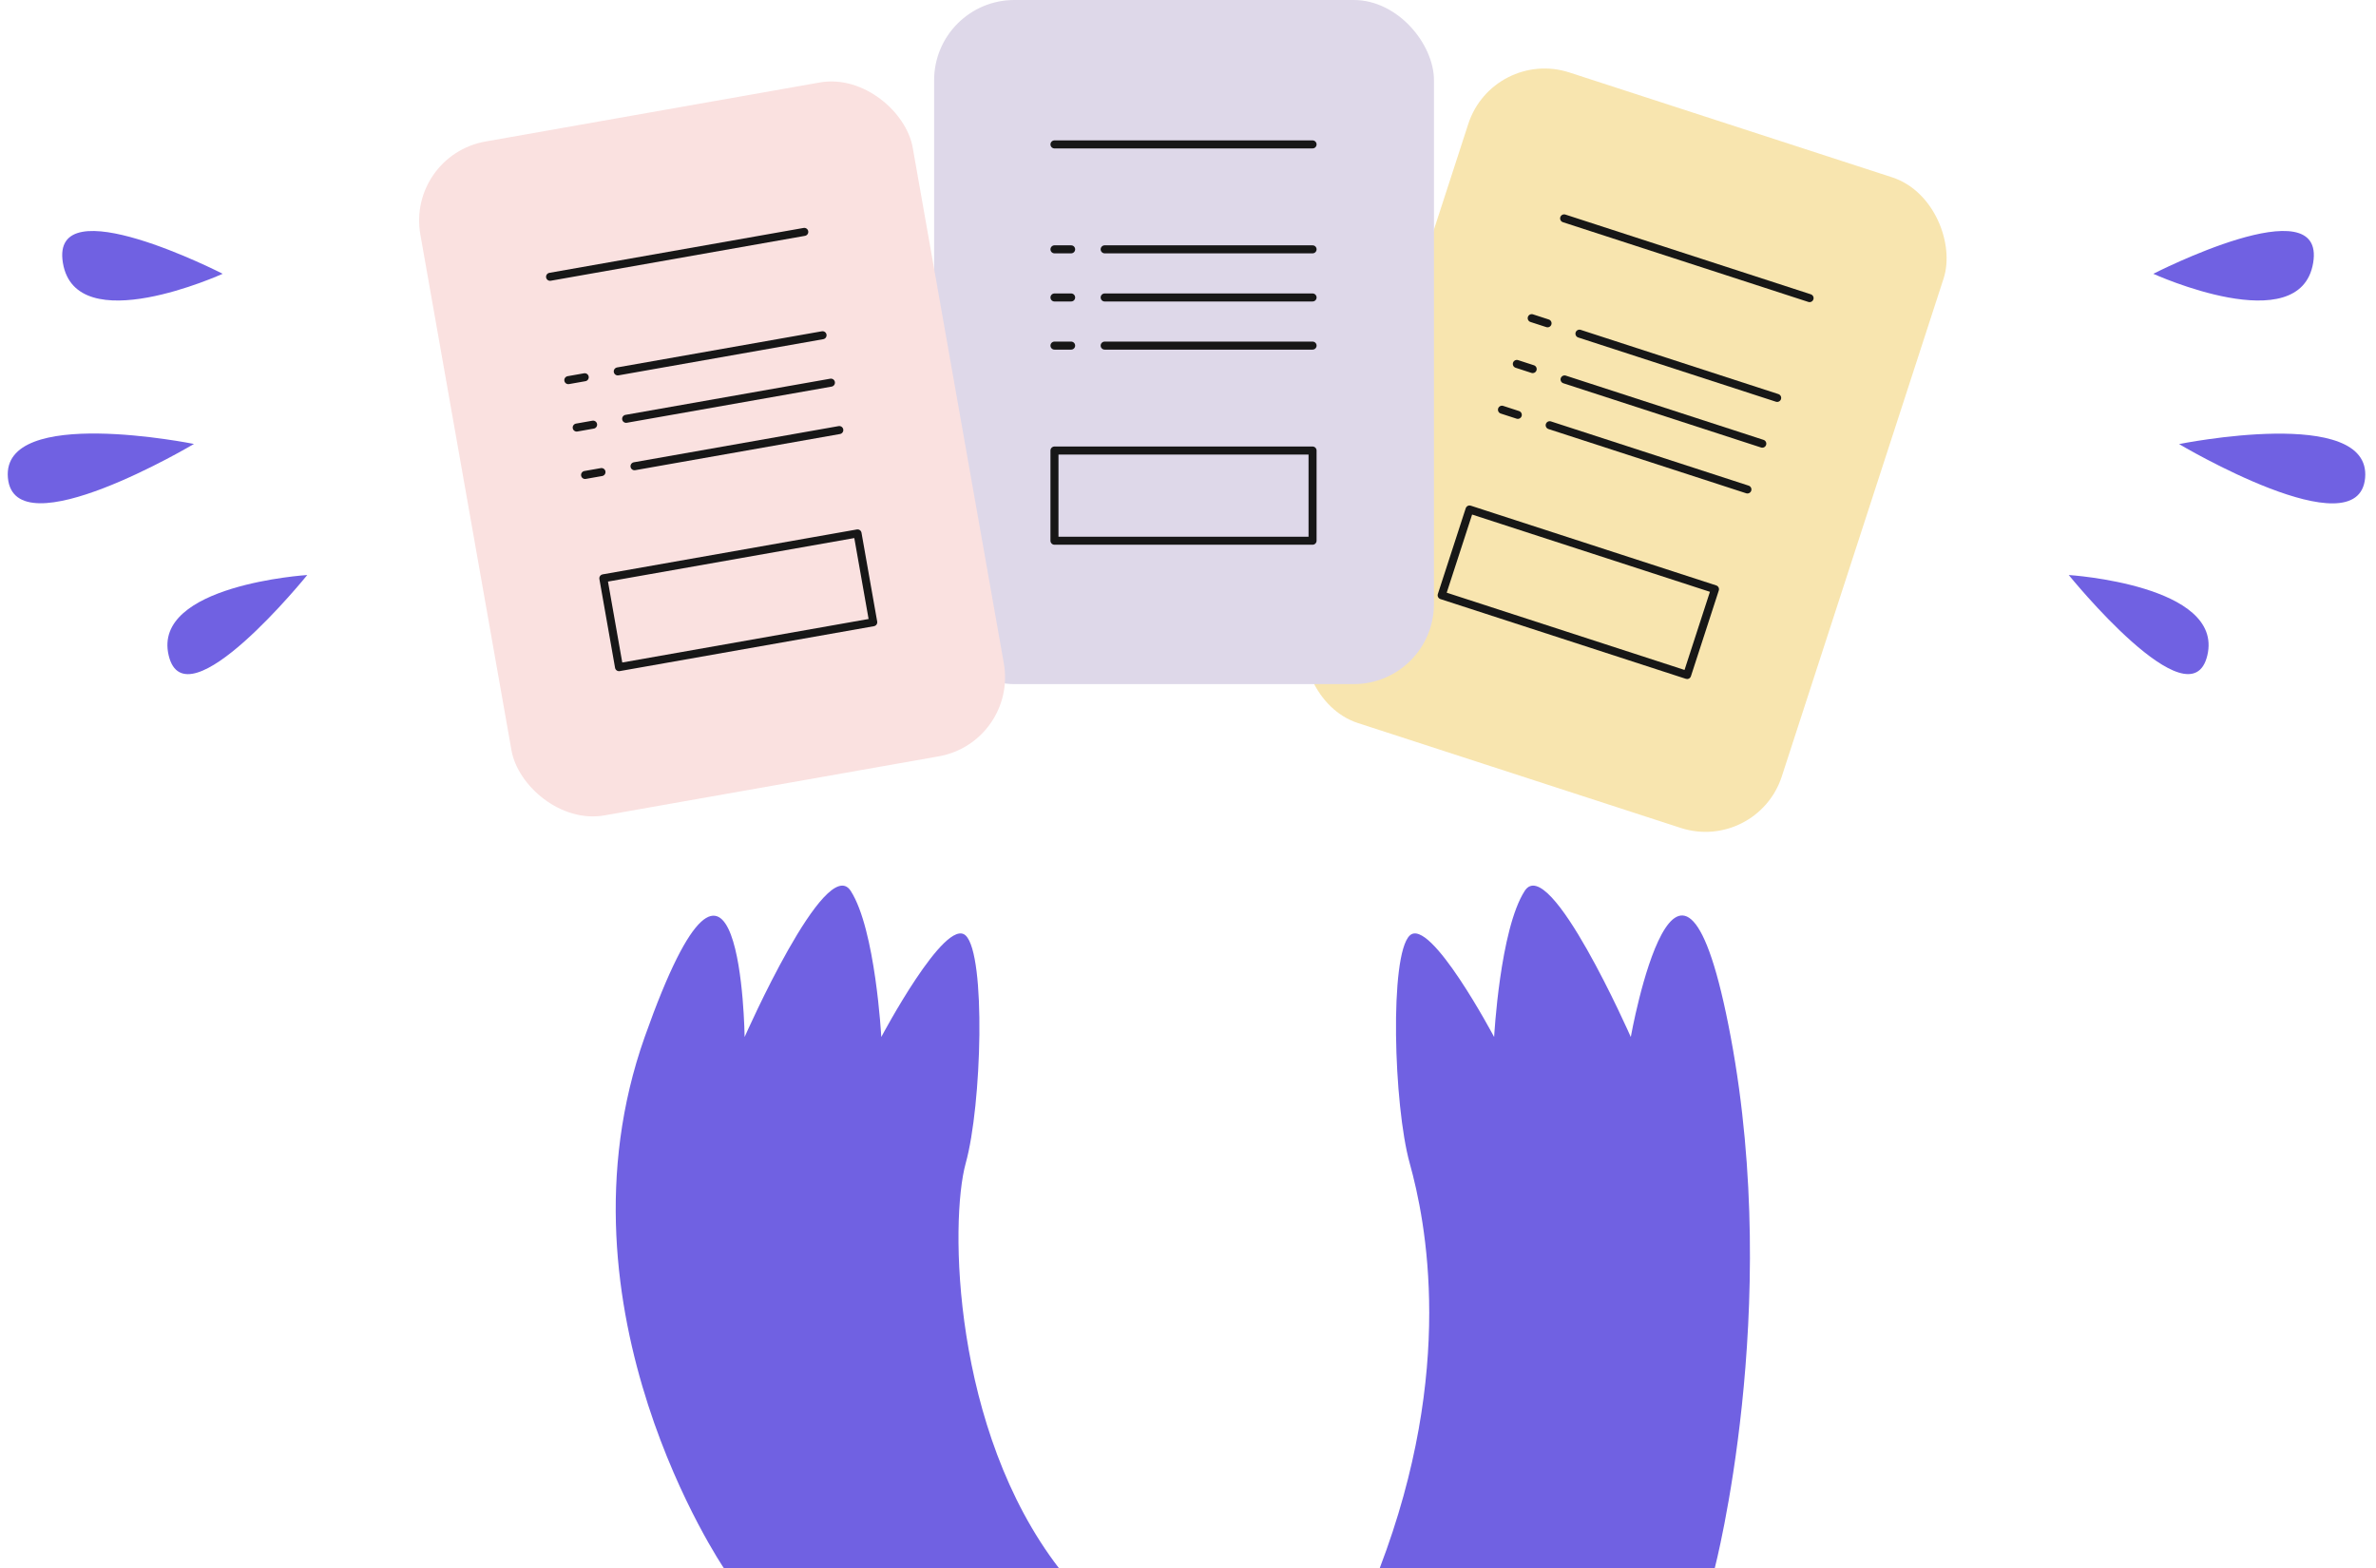 <svg xmlns="http://www.w3.org/2000/svg" width="592.253" height="391" viewBox="0 0 592.253 391"><g transform="translate(-1034.157 -243)"><path d="M3625.305,1431.155c-26.633-34.563-27.3-86.581-23.289-101.031s5.065-51.87,0-56.743-21.048,25.287-21.048,25.287-1.439-26.832-7.621-36.421-26.444,36.421-26.444,36.421-.832-68.042-24.91,0,19.785,132.487,19.785,132.487Z" transform="translate(-2327.137 -797.155)" fill="#7061e2"></path><path d="M3516.466,1431.155c18.966-49.647,11.518-86.581,7.5-101.031s-5.065-51.87,0-56.743,21.047,25.287,21.047,25.287,1.439-26.832,7.621-36.421,26.444,36.421,26.444,36.421,12.151-68.165,24.91,0-4,132.487-4,132.487Z" transform="translate(-2138.422 -797.155)" fill="#7061e2"></path><path d="M11.811,39.834S-11.77-2.447,7.707.112,11.811,39.834,11.811,39.834Z" transform="translate(1611.126 300.841) rotate(92)" fill="#7061e2"></path><path d="M11.811,0s-23.581,42.281-4.1,39.722S11.811,0,11.811,0Z" transform="matrix(0.035, 0.999, -0.999, 0.035, 1089.25, 299.451)" fill="#7061e2"></path><path d="M3580.894,1294.555s-21.824-43.839-3.859-46.972S3580.894,1294.555,3580.894,1294.555Z" transform="matrix(-0.259, 0.966, -0.966, -0.259, 3755.314, -2770.15)" fill="#7061e2"></path><path d="M10.953,0S-10.872,43.839,7.094,46.973,10.953,0,10.953,0Z" transform="matrix(0.259, 0.966, -0.966, 0.259, 1079.665, 343.092)" fill="#7061e2"></path><path d="M10.574,40.43S-10.185,7.669,6.47.708,10.574,40.43,10.574,40.43Z" transform="translate(1588.746 401.554) rotate(126)" fill="#7061e2"></path><path d="M10.574,0s-20.758,32.761-4.1,39.722S10.574,0,10.574,0Z" transform="matrix(0.588, 0.809, -0.809, 0.588, 1104.529, 377.79)" fill="#7061e2"></path><g transform="matrix(0.951, 0.309, -0.309, 0.951, 180.229, -427.379)"><rect width="124.595" height="170.544" rx="20" transform="translate(1377 270)" fill="#f8e5af"></rect><g transform="translate(110.5 22.23)"><path d="M7268.168,282.77H7332.5" transform="translate(-5971.668)" fill="none" stroke="#171717" stroke-linecap="round" stroke-width="2"></path><path d="M7268.168,282.77H7332.5v22.483h-64.335Z" transform="translate(-5971.668 76.312)" fill="none" stroke="#171717" stroke-linecap="round" stroke-linejoin="round" stroke-width="2"></path><path d="M7268.168,282.77h51.824" transform="translate(-5959.157 26.156)" fill="none" stroke="#171717" stroke-linecap="round" stroke-width="2"></path><path d="M7268.168,282.77h51.824" transform="translate(-5959.157 38.156)" fill="none" stroke="#171717" stroke-linecap="round" stroke-width="2"></path><path d="M7268.168,282.77h51.824" transform="translate(-5959.157 50.156)" fill="none" stroke="#171717" stroke-linecap="round" stroke-width="2"></path><path d="M7268.168,282.77h4.152" transform="translate(-5971.668 26.156)" fill="none" stroke="#171717" stroke-linecap="round" stroke-width="2"></path><path d="M7268.168,282.77h4.152" transform="translate(-5971.668 38.156)" fill="none" stroke="#171717" stroke-linecap="round" stroke-width="2"></path><path d="M7268.168,282.77h4.152" transform="translate(-5971.668 50.156)" fill="none" stroke="#171717" stroke-linecap="round" stroke-width="2"></path></g></g><rect width="124.595" height="170.544" rx="20" transform="translate(1267 243)" fill="#ded8e9"></rect><g transform="translate(0.5 -3.77)"><path d="M7268.168,282.77H7332.5" transform="translate(-5971.668)" fill="none" stroke="#171717" stroke-linecap="round" stroke-width="2"></path><path d="M7268.168,282.77H7332.5v22.483h-64.335Z" transform="translate(-5971.668 76.312)" fill="none" stroke="#171717" stroke-linecap="round" stroke-linejoin="round" stroke-width="2"></path><path d="M7268.168,282.77h51.824" transform="translate(-5959.157 26.156)" fill="none" stroke="#171717" stroke-linecap="round" stroke-width="2"></path><path d="M7268.168,282.77h51.824" transform="translate(-5959.157 38.156)" fill="none" stroke="#171717" stroke-linecap="round" stroke-width="2"></path><path d="M7268.168,282.77h51.824" transform="translate(-5959.157 50.156)" fill="none" stroke="#171717" stroke-linecap="round" stroke-width="2"></path><path d="M7268.168,282.77h4.152" transform="translate(-5971.668 26.156)" fill="none" stroke="#171717" stroke-linecap="round" stroke-width="2"></path><path d="M7268.168,282.77h4.152" transform="translate(-5971.668 38.156)" fill="none" stroke="#171717" stroke-linecap="round" stroke-width="2"></path><path d="M7268.168,282.77h4.152" transform="translate(-5971.668 50.156)" fill="none" stroke="#171717" stroke-linecap="round" stroke-width="2"></path></g><g transform="matrix(0.985, -0.174, 0.174, 0.985, -43.29, 215.737)"><rect width="124.595" height="170.544" rx="20" transform="translate(1149 270)" fill="#fae1e0"></rect><g transform="translate(-117.5 23.23)"><path d="M7268.168,282.77H7332.5" transform="translate(-5971.668)" fill="none" stroke="#171717" stroke-linecap="round" stroke-width="2"></path><path d="M7268.168,282.77H7332.5v22.483h-64.335Z" transform="translate(-5971.668 76.312)" fill="none" stroke="#171717" stroke-linecap="round" stroke-linejoin="round" stroke-width="2"></path><path d="M7268.168,282.77h51.824" transform="translate(-5959.157 26.156)" fill="none" stroke="#171717" stroke-linecap="round" stroke-width="2"></path><path d="M7268.168,282.77h51.824" transform="translate(-5959.157 38.156)" fill="none" stroke="#171717" stroke-linecap="round" stroke-width="2"></path><path d="M7268.168,282.77h51.824" transform="translate(-5959.157 50.156)" fill="none" stroke="#171717" stroke-linecap="round" stroke-width="2"></path><path d="M7268.168,282.77h4.152" transform="translate(-5971.668 26.156)" fill="none" stroke="#171717" stroke-linecap="round" stroke-width="2"></path><path d="M7268.168,282.77h4.152" transform="translate(-5971.668 38.156)" fill="none" stroke="#171717" stroke-linecap="round" stroke-width="2"></path><path d="M7268.168,282.77h4.152" transform="translate(-5971.668 50.156)" fill="none" stroke="#171717" stroke-linecap="round" stroke-width="2"></path></g></g></g></svg>
